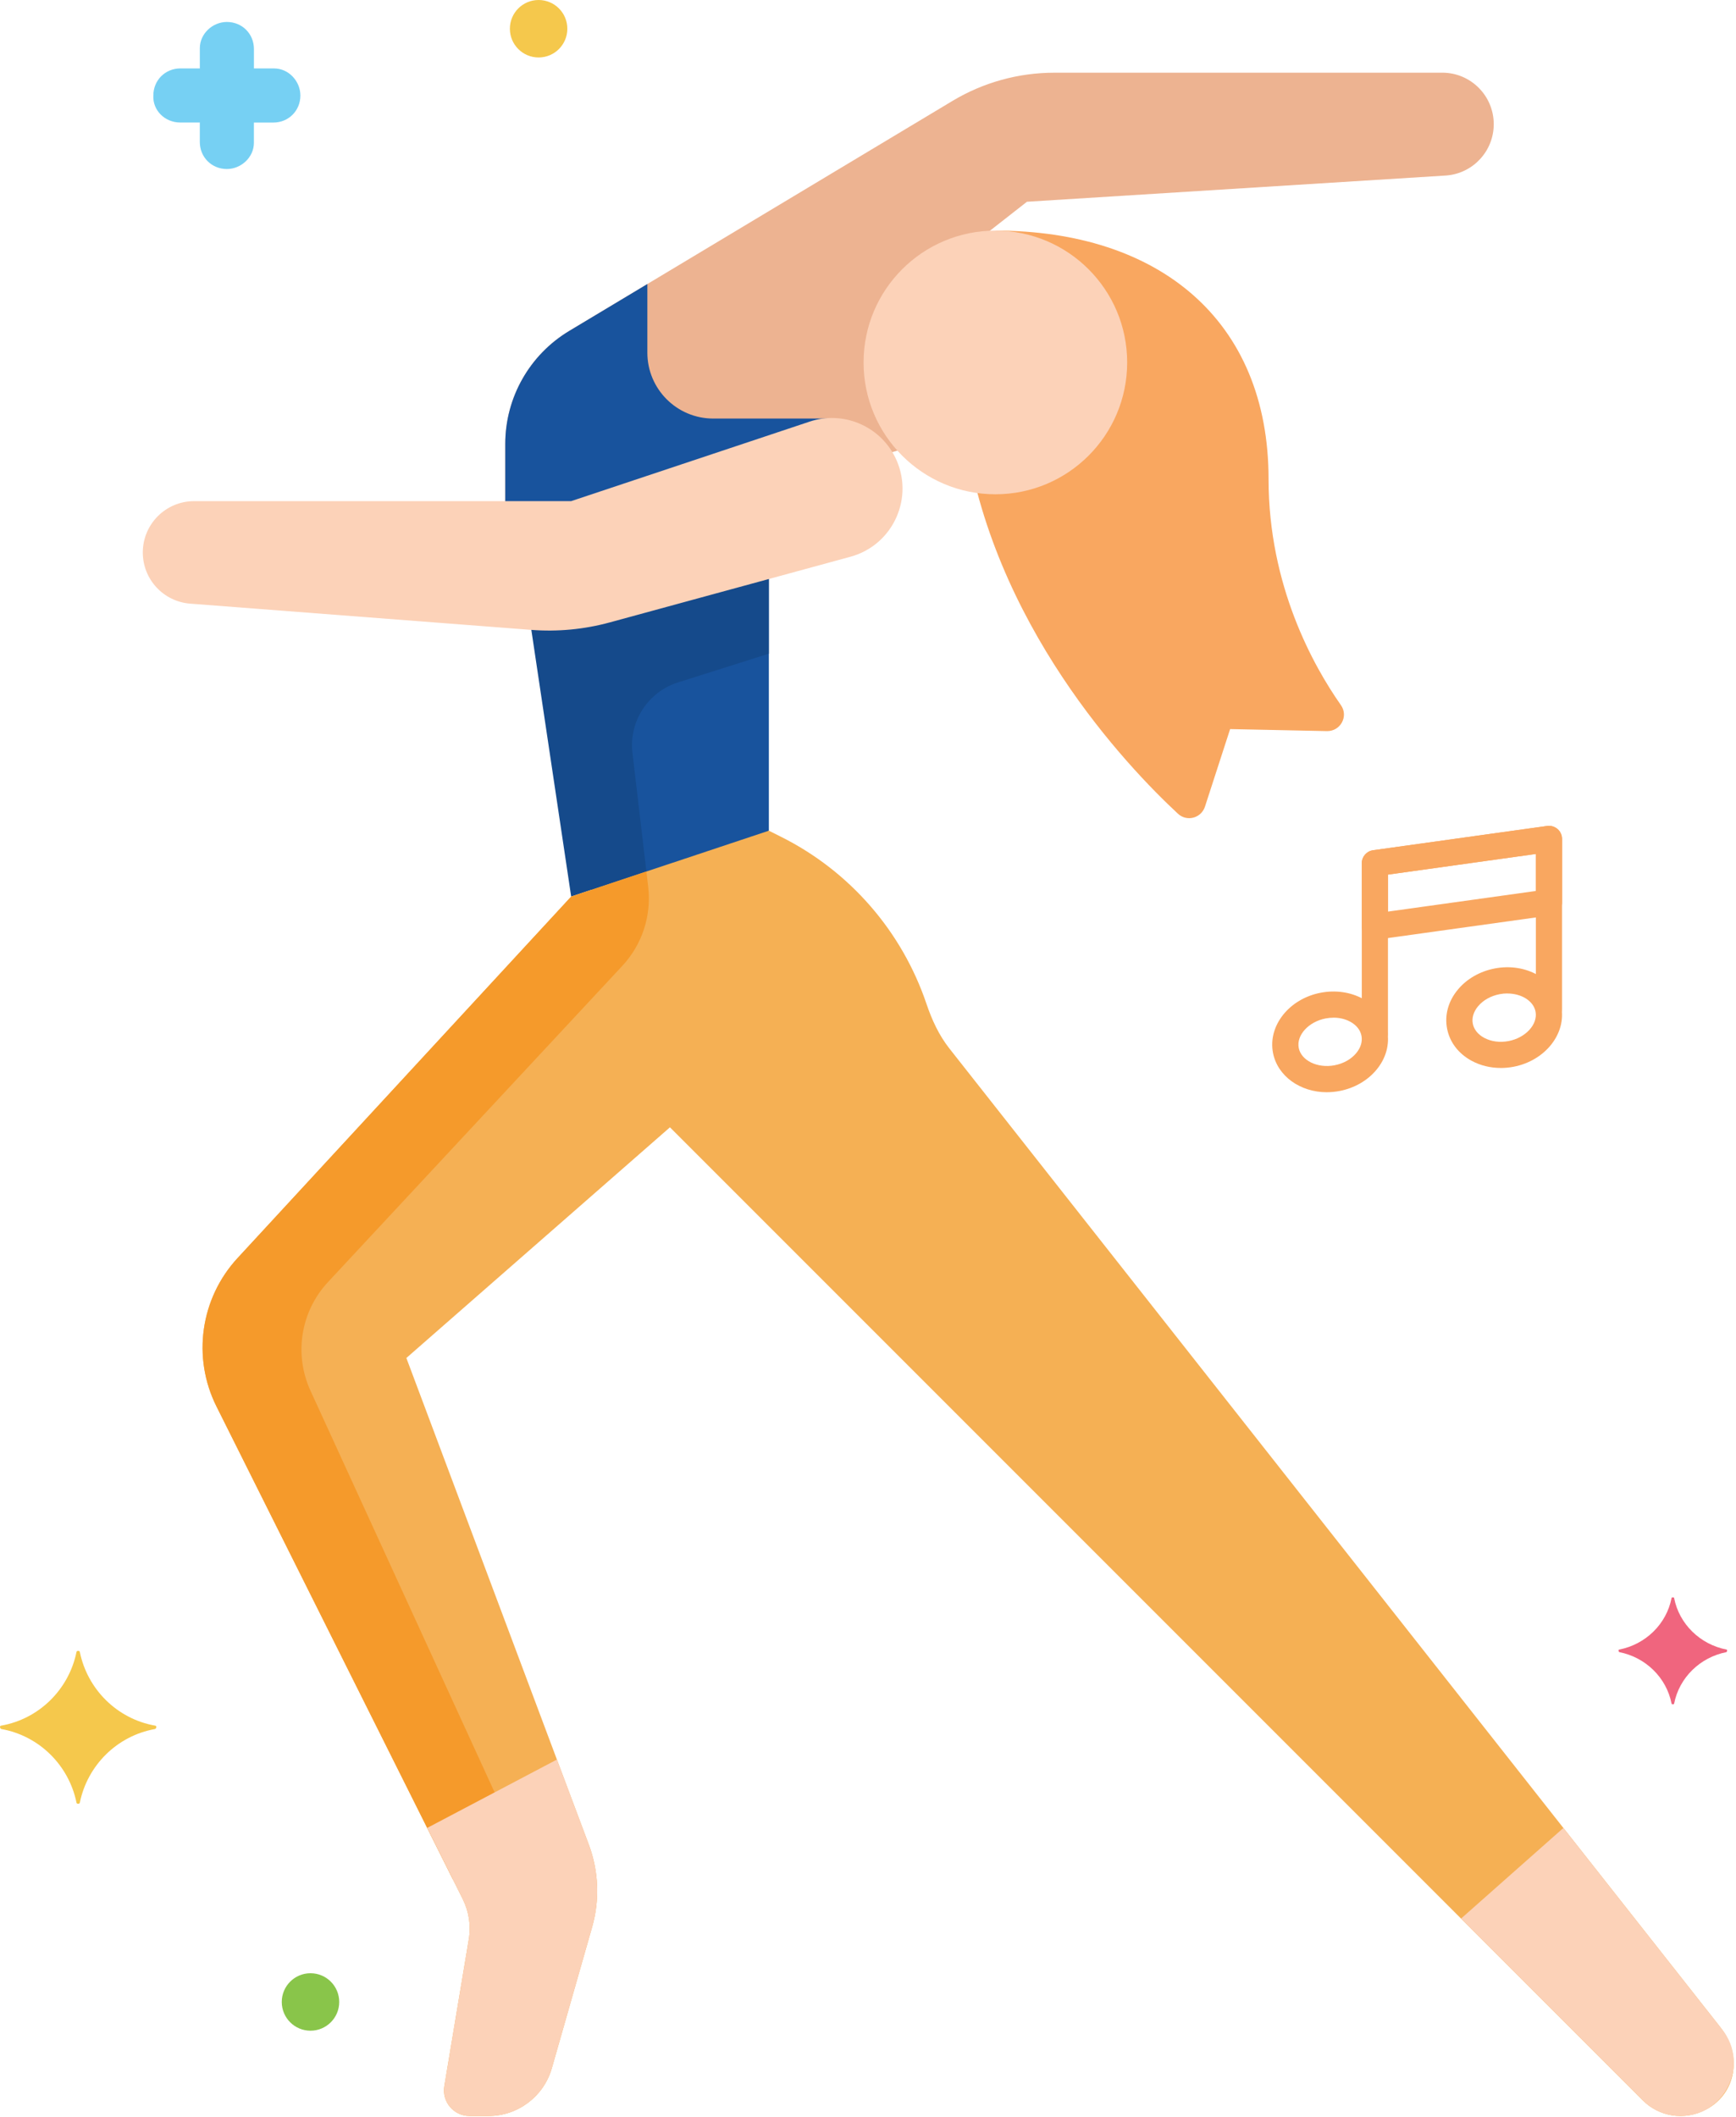 <svg width="620" height="756" viewBox="0 0 620 756" fill="none" xmlns="http://www.w3.org/2000/svg">
<g clip-path="url(#clip0_771_1526)">
<path d="M515.09 25.96H376.52C363.72 25.96 351.17 29.44 340.19 36.02L203.3 118.15C189.12 126.66 180.45 141.98 180.45 158.51V202.46L332.45 157.35L321.66 107.34L366.77 72.04L516.62 62.66C526.15 61.86 533.48 53.9 533.48 44.34C533.48 34.18 525.25 25.95 515.09 25.95V25.96Z" fill="#EDB391"/>
<path d="M203.3 118.16C189.12 126.67 180.45 141.99 180.45 158.52V194.55L186.41 202.47L214.77 334.36L274.59 296.61V198.06L297.14 180.41V149.45H254.73C241.73 149.45 231.2 138.91 231.2 125.92V101.42L203.3 118.16Z" fill="#18539D"/>
<path d="M242.14 243.67L274.59 233.4V198.05L291.75 184.62L289.3 174.02L184.69 200.17L186.41 202.46L203.99 320.13L230.86 311.18L225.88 268.85C224.56 257.64 231.39 247.07 242.15 243.66L242.14 243.67Z" fill="#154A8B"/>
<path d="M453.06 171.09C453.06 114.21 413.83 82.34 355.49 82.34L344.46 153.19C353.99 222.85 402.55 273.7 420.7 290.56C423.88 293.51 429.01 292.14 430.35 288.01L439.33 260.33L473.89 261.05C478.75 261.15 481.69 255.76 478.9 251.78C469.07 237.78 453.06 209.15 453.06 171.1V171.09Z" fill="#F9A760"/>
<path d="M614.64 724.14L339.07 374.38C335.34 369.65 332.82 364.16 330.89 358.46C322.16 332.61 303.55 311.09 278.92 298.78L274.59 296.61L203.98 320.14L84.83 449.22C71.56 463.6 68.56 484.69 77.32 502.2L165.26 678.09C167.48 682.54 168.24 687.58 167.42 692.48L158.68 744.9C157.75 750.47 162.05 755.54 167.69 755.54H174.45C184.96 755.54 194.19 748.57 197.08 738.47L211.47 688.09C214.24 678.4 213.82 668.07 210.28 658.63L145.13 484.89L239.27 402.52L586.72 749.97C592.44 755.69 601.42 757.39 609.29 753.25C620.18 747.52 622.24 733.8 614.62 724.14H614.64Z" fill="#F5B054"/>
<path d="M355.49 176.49C381.486 176.49 402.56 155.416 402.56 129.42C402.56 103.424 381.486 82.35 355.49 82.35C329.494 82.35 308.42 103.424 308.42 129.42C308.42 155.416 329.494 176.49 355.49 176.49Z" fill="#FCD2B8"/>
<path d="M289.14 150.55L203.98 178.94H69.33C59.21 178.94 51 187.15 51 197.27C51 206.85 58.37 214.81 67.92 215.54L189.75 224.91C199.16 225.63 208.63 224.73 217.74 222.25L303.74 198.79C319.09 194.6 326.77 177.42 319.66 163.19C314.05 151.97 301.04 146.58 289.13 150.55H289.14Z" fill="#FCD2B8"/>
<path d="M558.35 652.7L521.81 685.05L586.73 749.97C590.3 753.54 595.13 755.54 600.18 755.54C616.06 755.54 624.94 737.23 615.12 724.75L558.35 652.7Z" fill="#FCD2B8"/>
<path d="M84.83 449.23C71.56 463.61 68.56 484.7 77.32 502.21L161.79 671.14L182.42 652.58L110.88 496.56C104.92 483.56 107.39 468.25 117.13 457.79L222.28 344.85C229.34 337.26 232.71 326.96 231.5 316.67L230.86 311.19L203.99 320.14L84.84 449.22L84.83 449.23Z" fill="#F59A2B"/>
<path d="M198.91 628.27L152.56 652.69L165.26 678.09C167.48 682.54 168.24 687.58 167.42 692.48L158.68 744.9C157.75 750.47 162.05 755.54 167.69 755.54H174.46C184.97 755.54 194.2 748.57 197.09 738.47L211.48 688.09C214.25 678.4 213.83 668.07 210.29 658.63L198.9 628.27H198.91Z" fill="#FCD2B8"/>
<path d="M616.61 589C607.26 587.19 599.71 579.95 597.9 570.59C597.9 570.29 596.99 570.29 596.99 570.59C595.18 579.94 587.64 587.19 578.28 589C577.98 589 577.98 589.6 578.28 589.91C587.63 591.72 595.18 598.96 596.99 608.32C596.99 608.62 597.9 608.62 597.9 608.32C599.71 598.97 607.25 591.72 616.61 589.91C616.91 589.61 616.91 589 616.61 589Z" fill="#F0657E"/>
<path d="M110.89 725.09C116.556 725.09 121.15 720.497 121.15 714.83C121.15 709.164 116.556 704.57 110.89 704.57C105.223 704.57 100.63 709.164 100.63 714.83C100.63 720.497 105.223 725.09 110.89 725.09Z" fill="#89C54A"/>
<path d="M64.42 43.75H71.36V50.69C71.36 56.12 75.58 60.35 81.02 60.35C86.15 60.35 90.68 56.13 90.68 51V43.76H97.62C103.05 43.76 107.28 39.54 107.28 34.1C107.28 28.97 103.06 24.44 97.93 24.44H90.69V17.5C90.69 12.07 86.47 7.84 81.03 7.84C75.9 7.84 71.37 12.06 71.37 17.19V24.43H64.43C59 24.43 54.77 28.65 54.77 34.09C54.47 39.22 58.69 43.75 64.43 43.75C64.23 43.75 64.23 43.75 64.43 43.75H64.42Z" fill="#76D0F3"/>
<path d="M192.36 20.52C198.027 20.52 202.62 15.926 202.62 10.26C202.62 4.594 198.027 0 192.36 0C186.694 0 182.1 4.594 182.1 10.26C182.1 15.926 186.694 20.52 192.36 20.52Z" fill="#F5C84C"/>
<path d="M0.45 616.16C14.03 613.75 24.59 603.19 27.31 589.91C27.31 589.31 28.52 589.31 28.52 589.91C31.24 603.19 41.8 613.75 55.38 616.16C55.98 616.16 55.98 617.07 55.38 617.37C41.8 619.78 31.24 630.34 28.52 643.62C28.52 644.22 27.31 644.22 27.31 643.62C24.59 630.34 14.03 619.78 0.45 617.37C-0.15 617.07 -0.15 616.16 0.45 616.16Z" fill="#F5C84C"/>
<path d="M473.88 390C464.43 390 456.25 384.3 454.64 375.93C452.78 366.25 460.42 356.62 471.67 354.47C476.95 353.46 482.28 354.22 486.68 356.6C491.39 359.16 494.5 363.24 495.43 368.1C496.36 372.96 494.99 377.91 491.56 382.02C488.36 385.87 483.68 388.54 478.4 389.56C476.87 389.85 475.36 389.99 473.88 389.99V390ZM476.25 363.38C475.32 363.38 474.38 363.47 473.43 363.65C467.36 364.82 462.96 369.63 463.83 374.16C464.7 378.69 470.56 381.54 476.64 380.37C479.8 379.76 482.55 378.22 484.37 376.03C485.97 374.11 486.64 371.91 486.24 369.85C485.85 367.79 484.42 366 482.22 364.81C480.47 363.86 478.41 363.37 476.25 363.37V363.38Z" fill="#F9A760"/>
<path d="M491.03 373.62C488.45 373.62 486.35 371.53 486.35 368.94V308.22C486.35 305.89 488.07 303.91 490.38 303.59L552.55 294.92C553.89 294.73 555.25 295.14 556.27 296.02C557.29 296.91 557.88 298.2 557.88 299.55V360.27C557.88 362.85 555.79 364.95 553.2 364.95C550.61 364.95 548.52 362.86 548.52 360.27V304.92L495.7 312.29V368.95C495.7 371.53 493.61 373.63 491.03 373.63V373.62Z" fill="#F9A760"/>
<path d="M491.03 335.56C489.91 335.56 488.82 335.16 487.96 334.41C486.94 333.52 486.35 332.23 486.35 330.88V308.22C486.35 305.89 488.07 303.91 490.38 303.59L552.55 294.92C553.89 294.73 555.25 295.14 556.27 296.02C557.29 296.91 557.88 298.2 557.88 299.55V322.21C557.88 324.54 556.16 326.52 553.85 326.84L491.68 335.51C491.46 335.54 491.25 335.56 491.03 335.56ZM495.71 312.29V325.5L548.53 318.13V304.92L495.71 312.29Z" fill="#F9A760"/>
<path d="M536 381.33C532.28 381.33 528.69 380.46 525.56 378.76C520.85 376.2 517.74 372.12 516.81 367.26C515.88 362.4 517.25 357.45 520.68 353.34C523.88 349.49 528.56 346.82 533.84 345.8C545.08 343.64 555.74 349.76 557.6 359.44C559.46 369.12 551.82 378.74 540.57 380.9C539.05 381.19 537.51 381.34 536 381.34V381.33ZM538.34 354.72C537.44 354.72 536.53 354.8 535.6 354.98C532.44 355.59 529.69 357.13 527.87 359.32C526.27 361.24 525.6 363.44 526 365.5C526.39 367.56 527.82 369.35 530.02 370.55C532.53 371.91 535.65 372.33 538.81 371.72C544.88 370.55 549.28 365.74 548.41 361.21C547.67 357.37 543.34 354.74 538.34 354.74V354.72Z" fill="#F9A760"/>
</g>
<defs>
<clipPath id="clip0_771_1526">
<rect width="619.24" height="755.54" fill="white"/>
</clipPath>
</defs>
</svg>
